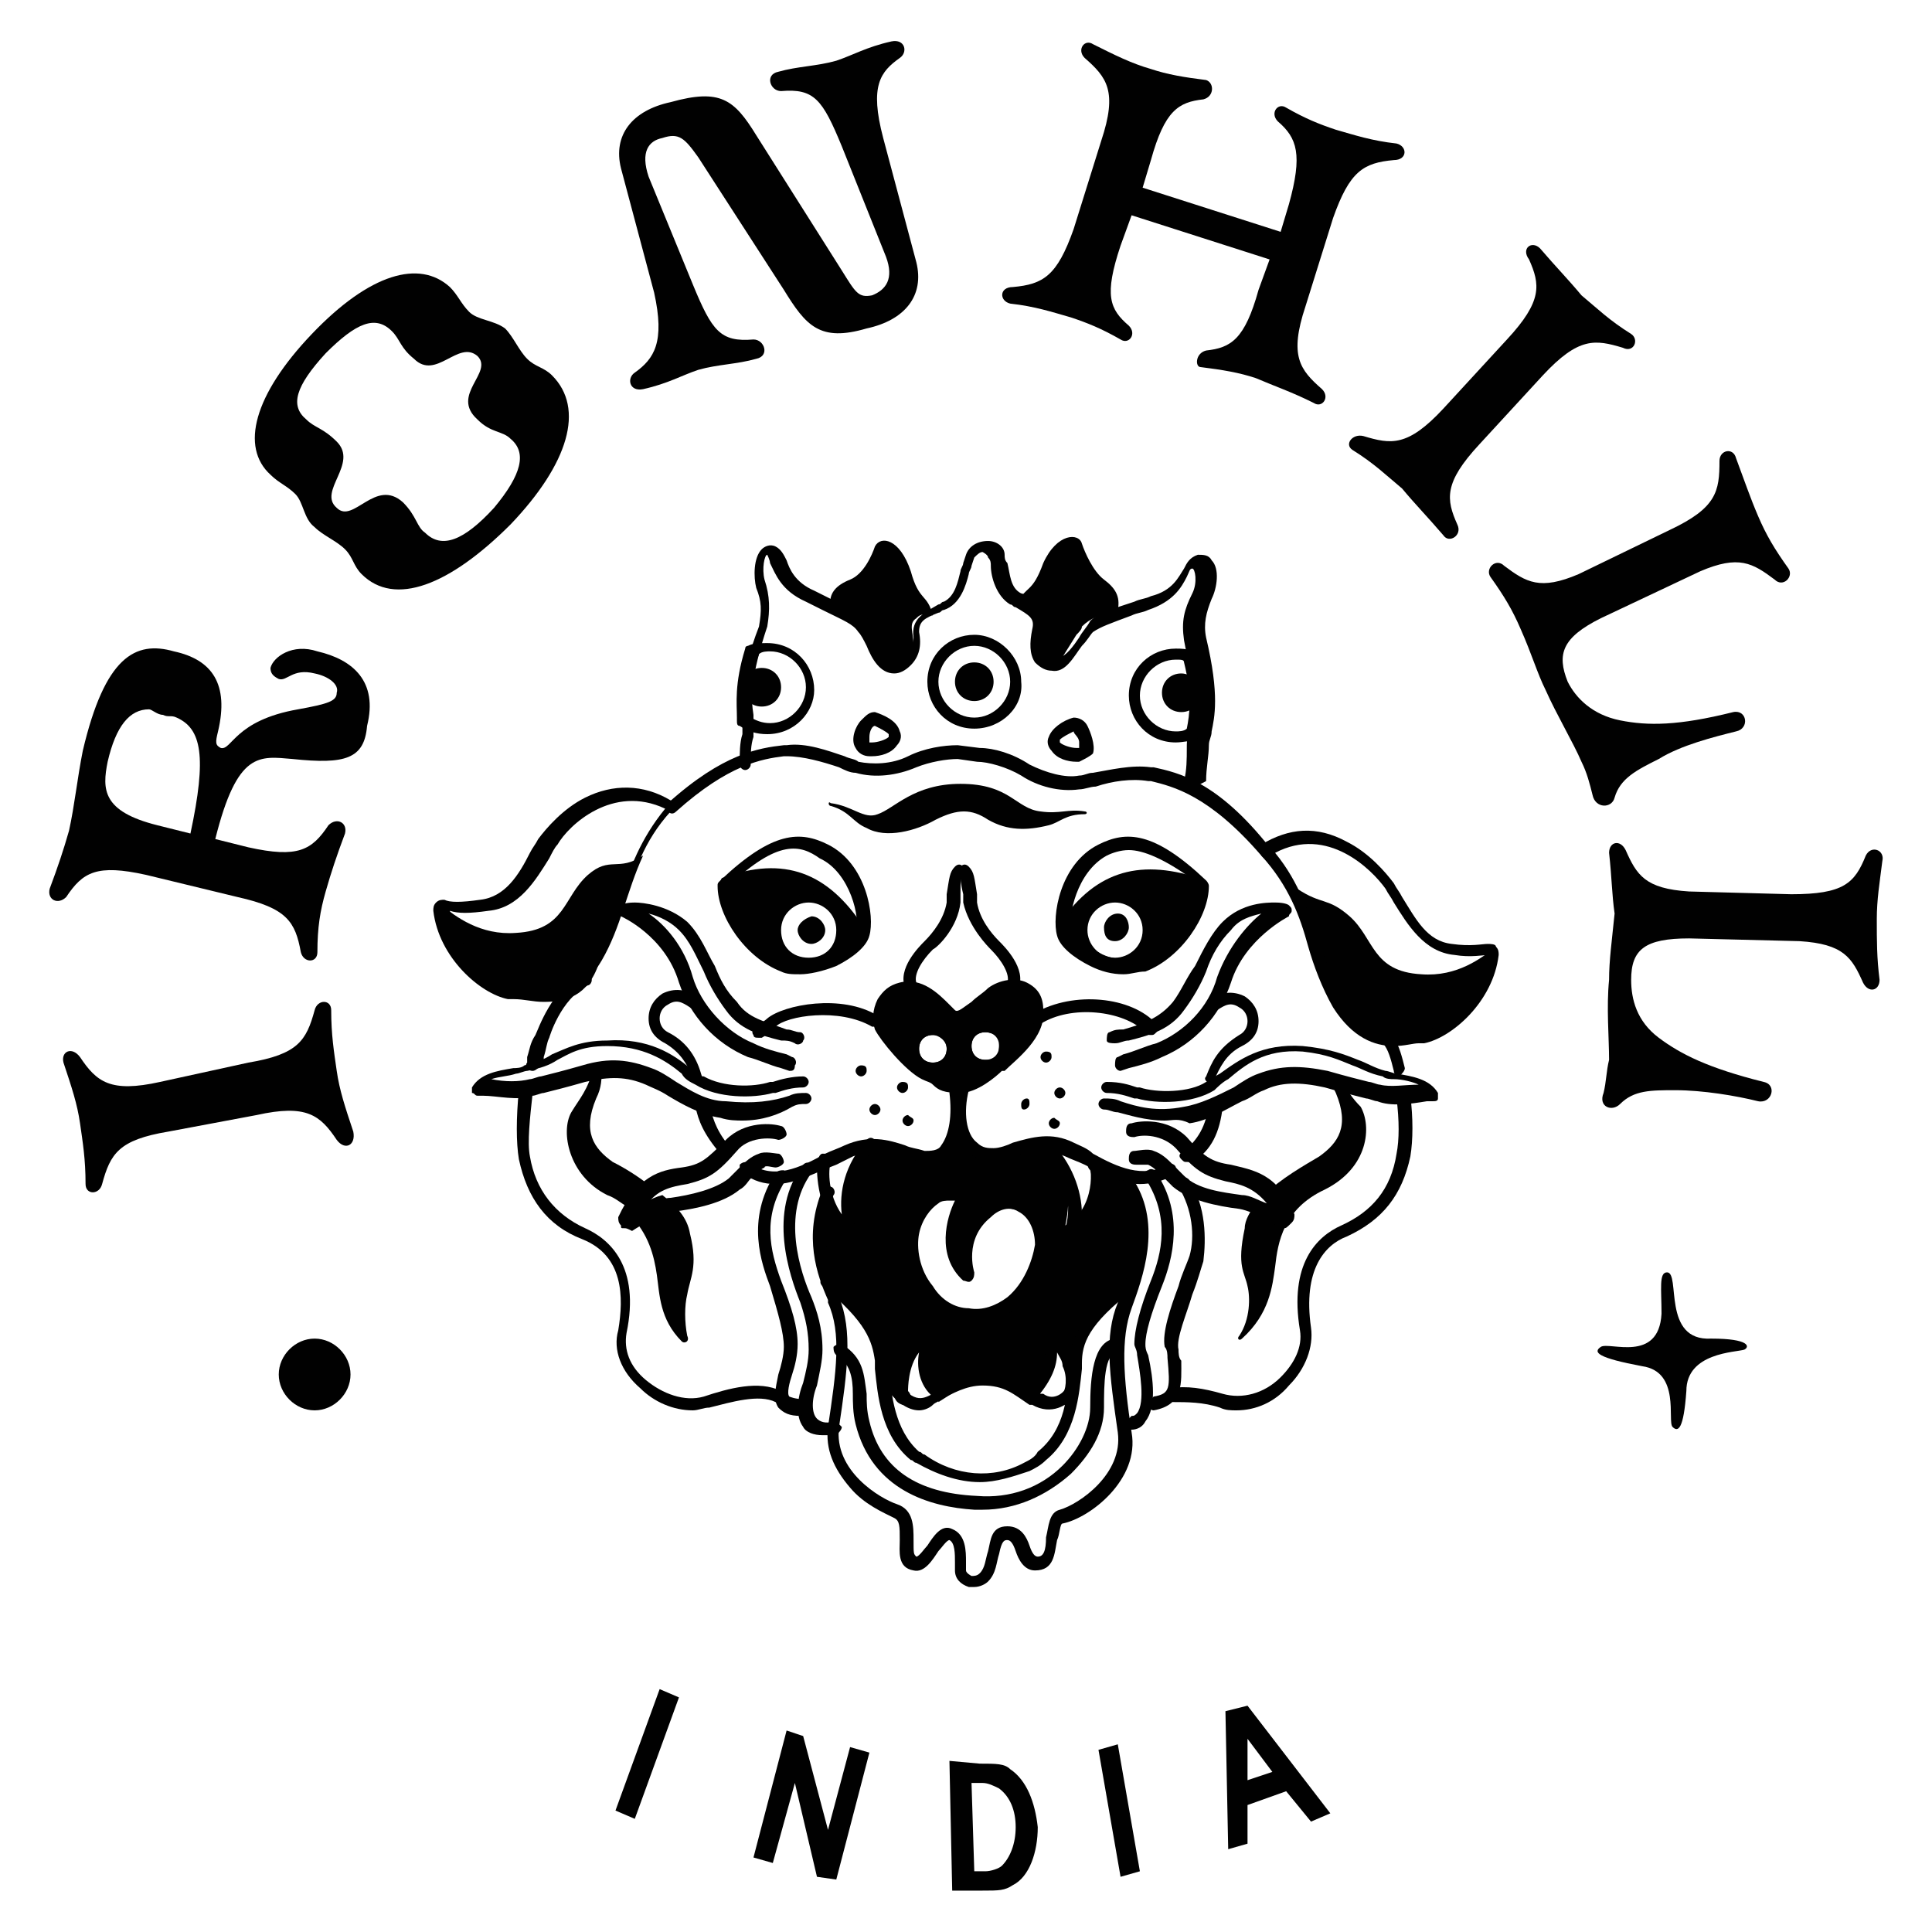 <?xml version="1.0" encoding="utf-8"?>
<!-- Generator: Adobe Illustrator 24.2.3, SVG Export Plug-In . SVG Version: 6.00 Build 0)  -->
<svg version="1.1" id="Layer_1" xmlns="http://www.w3.org/2000/svg" xmlns:xlink="http://www.w3.org/1999/xlink" x="0px" y="0px"
	 viewBox="0 0 70 70" style="enable-background:new 0 0 70 70;" xml:space="preserve">
<style type="text/css">
	.st0{fill:#010101;}
	.st1{opacity:0.3;}
	.st2{clip-path:url(#SVGID_2_);fill:#010101;}
	.st3{clip-path:url(#SVGID_4_);fill:#010101;}
	.st4{clip-path:url(#SVGID_6_);fill:#010101;}
	.st5{clip-path:url(#SVGID_8_);fill:#010101;}
	.st6{clip-path:url(#SVGID_10_);fill:#010101;}
	.st7{clip-path:url(#SVGID_12_);fill:#010101;}
	.st8{clip-path:url(#SVGID_14_);fill:#010101;}
	.st9{clip-path:url(#SVGID_16_);fill:#010101;}
</style>
<g>
	<g>
		<path class="st0" d="M12.2,41.3c-0.6-0.9-1.1-1.3-2.9-0.9L6.1,41c-1.8,0.3-2.1,0.8-2.4,1.9c-0.1,0.4-0.6,0.4-0.6,0
			c0-0.9-0.1-1.5-0.2-2.2c-0.1-0.7-0.3-1.3-0.6-2.2c-0.1-0.4,0.3-0.6,0.6-0.2c0.6,0.9,1.1,1.3,2.9,0.9L9,38.5
			c1.8-0.3,2.1-0.8,2.4-1.9c0.1-0.4,0.6-0.4,0.6,0c0,0.9,0.1,1.5,0.2,2.2c0.1,0.7,0.3,1.3,0.6,2.2C12.9,41.5,12.5,41.7,12.2,41.3z"
			/>
	</g>
	<g>
		<path class="st0" d="M10.6,27.5c-1.2-0.1-2-0.3-2.8,2.9L9,30.7c1.8,0.4,2.3,0.1,2.9-0.8c0.3-0.3,0.7-0.1,0.6,0.3
			c-0.3,0.8-0.5,1.4-0.7,2.1c-0.2,0.7-0.3,1.3-0.3,2.2c0,0.4-0.5,0.4-0.6,0c-0.2-1.1-0.5-1.6-2.3-2l-3.3-0.8
			c-1.8-0.4-2.3-0.1-2.9,0.8c-0.3,0.3-0.7,0.1-0.6-0.3c0.3-0.8,0.5-1.4,0.7-2.1c0.2-0.9,0.3-1.9,0.5-2.9c0.8-3.4,1.9-4,3.3-3.6
			c1.4,0.3,2,1.2,1.6,2.9c-0.1,0.4-0.1,0.5,0.1,0.6c0.4,0.1,0.5-1,2.8-1.4c1.1-0.2,1.4-0.3,1.4-0.6c0.1-0.3-0.3-0.6-0.8-0.7
			c-0.8-0.2-1,0.3-1.3,0.2c-0.2-0.1-0.3-0.2-0.3-0.4c0.1-0.4,0.8-0.9,1.7-0.6c1.3,0.3,2.2,1.1,1.8,2.7
			C13.2,27.5,12.5,27.7,10.6,27.5z M6.9,30.2c0.6-2.8,0.4-3.8-0.5-4.2c-0.2-0.1-0.3,0-0.5-0.1c-0.2,0-0.4-0.2-0.5-0.2
			c-0.7,0-1.2,0.6-1.5,1.9c-0.2,1-0.2,1.8,1.8,2.3L6.9,30.2z"/>
	</g>
	<g>
		<path class="st0" d="M13.1,20.8c-0.3-0.3-0.3-0.6-0.6-0.9c-0.3-0.3-0.8-0.5-1.1-0.8c-0.4-0.3-0.4-0.9-0.7-1.2
			c-0.3-0.3-0.6-0.4-0.9-0.7c-1.1-1-0.6-2.9,1.5-5.1c2.1-2.2,3.9-2.7,5-1.7c0.3,0.3,0.4,0.6,0.7,0.9c0.3,0.3,0.9,0.3,1.3,0.6
			c0.3,0.3,0.5,0.8,0.8,1.1c0.3,0.3,0.6,0.3,0.9,0.6c1.2,1.2,0.6,3.2-1.5,5.4C16.3,21.2,14.3,22,13.1,20.8z M18.5,15.9
			c-0.3-0.3-0.7-0.2-1.2-0.7c-1-0.9,0.6-1.7,0-2.3c-0.7-0.6-1.5,0.9-2.3,0.1c-0.5-0.4-0.5-0.7-0.8-1c-0.6-0.6-1.3-0.3-2.4,0.8
			c-1.1,1.2-1.3,1.9-0.7,2.4c0.3,0.3,0.6,0.3,1.1,0.8c0.8,0.8-0.7,1.8,0,2.4c0.6,0.6,1.4-1.1,2.4-0.2c0.5,0.5,0.5,0.9,0.8,1.1
			c0.6,0.6,1.4,0.3,2.5-0.9C18.9,17.2,19.1,16.4,18.5,15.9z"/>
	</g>
	<g>
		<path class="st0" d="M32.1,9.3l-1.6-4c-0.7-1.7-1-2.1-2.2-2c-0.4,0-0.6-0.6-0.1-0.7c0.7-0.2,1.4-0.2,2.1-0.4
			c0.6-0.2,1.1-0.5,2-0.7c0.5-0.1,0.6,0.4,0.3,0.6C31.9,2.6,31.5,3.1,32,5l1.2,4.5c0.3,1.2-0.4,2.1-1.8,2.4c-1.7,0.5-2.2-0.1-3-1.4
			l-3.1-4.8C24.8,5,24.6,4.8,24,5c-0.5,0.1-0.8,0.5-0.5,1.4l1.6,3.9c0.7,1.7,1,2.1,2.2,2c0.4,0,0.6,0.6,0.1,0.7
			c-0.7,0.2-1.4,0.2-2.1,0.4c-0.6,0.2-1.1,0.5-2,0.7c-0.5,0.1-0.6-0.4-0.3-0.6c0.7-0.5,1.1-1.1,0.7-2.9l-1.2-4.5
			c-0.3-1.2,0.4-2.1,1.8-2.4c1.8-0.5,2.3-0.1,3.1,1.2l3.1,4.9c0.5,0.8,0.6,1,1.1,0.9C32.1,10.5,32.4,10.1,32.1,9.3z"/>
	</g>
	<g>
		<path class="st0" d="M43.7,12.7c0.9-0.1,1.4-0.4,1.9-2.2L46,9.4l-5-1.6l-0.4,1.1c-0.6,1.8-0.4,2.3,0.3,2.9c0.3,0.3,0,0.7-0.3,0.5
			c-0.7-0.4-1.2-0.6-1.8-0.8c-0.7-0.2-1.3-0.4-2.2-0.5c-0.4-0.1-0.4-0.6,0.1-0.6c1.1-0.1,1.6-0.4,2.2-2.1l1-3.2
			c0.6-1.8,0.2-2.3-0.6-3c-0.3-0.3,0-0.7,0.3-0.5C40.4,2,41,2.3,41.7,2.5c0.6,0.2,1.2,0.3,2,0.4C44,3,44,3.5,43.6,3.6
			c-0.9,0.1-1.4,0.4-1.9,2.2l-0.3,1l5,1.6l0.3-1C47.2,5.6,47,5,46.3,4.4c-0.3-0.3,0-0.7,0.3-0.5c0.7,0.4,1.2,0.6,1.8,0.8
			c0.7,0.2,1.3,0.4,2.2,0.5c0.4,0.1,0.4,0.6-0.1,0.6c-1.1,0.1-1.6,0.4-2.2,2.1l-1,3.2c-0.6,1.8-0.2,2.3,0.6,3c0.3,0.3,0,0.7-0.3,0.5
			c-0.8-0.4-1.4-0.6-2.1-0.9c-0.6-0.2-1.2-0.3-2-0.4C43.3,13.3,43.3,12.8,43.7,12.7z"/>
	</g>
	<g>
		<path class="st0" d="M49.4,15.8c1,0.3,1.6,0.4,2.9-1l2.3-2.5c1.3-1.4,1.2-2,0.8-2.9C55.1,9,55.5,8.7,55.8,9c0.6,0.7,1,1.1,1.5,1.7
			c0.6,0.5,1,0.9,1.8,1.4c0.3,0.2,0.1,0.7-0.3,0.5c-1-0.3-1.6-0.4-2.9,1l-2.3,2.5c-1.3,1.4-1.2,2-0.8,2.9c0.2,0.4-0.3,0.7-0.5,0.4
			c-0.6-0.7-1-1.1-1.5-1.7c-0.6-0.5-1-0.9-1.8-1.4C48.7,16.1,49,15.7,49.4,15.8z"/>
	</g>
	<g>
		<path class="st0" d="M54,20.9c-0.2-0.3,0.2-0.7,0.5-0.4c0.8,0.6,1.3,0.9,2.7,0.3l3.3-1.6c1.7-0.8,1.8-1.4,1.8-2.5
			c0-0.4,0.5-0.5,0.6-0.1c0.3,0.8,0.5,1.4,0.8,2.1c0.3,0.7,0.6,1.2,1.1,1.9c0.2,0.3-0.2,0.7-0.5,0.4c-0.8-0.6-1.3-0.9-2.7-0.3
			l-3.6,1.7c-1.4,0.7-1.6,1.3-1.2,2.3c0.3,0.6,0.9,1.2,1.9,1.4c1,0.2,2.1,0.2,4.1-0.3c0.5-0.1,0.6,0.6,0.1,0.7c-0.8,0.2-2,0.5-2.8,1
			c-0.8,0.4-1.4,0.7-1.6,1.4c-0.1,0.4-0.7,0.4-0.8-0.1c-0.1-0.4-0.2-0.8-0.4-1.2c-0.3-0.7-0.9-1.7-1.3-2.6c-0.3-0.6-0.5-1.3-0.9-2.2
			l0,0C54.8,22.1,54.5,21.6,54,20.9z"/>
	</g>
	<g>
		<path class="st0" d="M58.3,30.9c0-0.4,0.4-0.5,0.6-0.1c0.4,0.9,0.7,1.4,2.3,1.5l3.7,0.1c1.9,0,2.3-0.4,2.7-1.4
			c0.2-0.4,0.7-0.2,0.6,0.2C68.1,32,68,32.6,68,33.3c0,0.8,0,1.4,0.1,2.2c0,0.4-0.4,0.5-0.6,0.1c-0.4-0.9-0.7-1.4-2.3-1.5l-4-0.1
			c-1.6,0-2.1,0.4-2.1,1.5c0,0.7,0.2,1.5,1,2.1c0.8,0.6,1.8,1.1,3.8,1.6c0.5,0.1,0.3,0.8-0.2,0.7c-0.8-0.2-2-0.4-3-0.4
			c-0.9,0-1.5,0-2,0.5c-0.3,0.3-0.8,0.1-0.6-0.4c0.1-0.4,0.1-0.8,0.2-1.2c0-0.8-0.1-1.9,0-2.9c0-0.7,0.1-1.4,0.2-2.4l0,0
			C58.4,32.4,58.4,31.8,58.3,30.9z"/>
	</g>
	<g>
		<path class="st0" d="M24.6,61.5l-1.6,4.4l-0.7-0.3l1.6-4.4L24.6,61.5z"/>
	</g>
	<g>
		<path class="st0" d="M30.3,68.1L29.6,68l-0.8-3.4L28,67.5l-0.7-0.2l1.2-4.6l0.6,0.2l0.9,3.4l0.8-3l0.7,0.2L30.3,68.1z"/>
	</g>
	<g>
		<path class="st0" d="M35.5,63.9c0.6,0,0.9,0,1.1,0.2c0.6,0.4,0.9,1.2,1,2.1c0,0.9-0.3,1.8-0.9,2.1c-0.3,0.2-0.5,0.2-1.1,0.2
			l-1.1,0l-0.1-4.7L35.5,63.9z M35.7,67.8c0.2,0,0.5-0.1,0.6-0.2c0.3-0.3,0.5-0.8,0.5-1.4c0-0.6-0.2-1.1-0.6-1.4
			c-0.2-0.1-0.4-0.2-0.6-0.2l-0.4,0l0.1,3.2L35.7,67.8z"/>
	</g>
	<g>
		<path class="st0" d="M40.5,63.2l0.8,4.6L40.6,68l-0.8-4.6L40.5,63.2z"/>
	</g>
	<g>
		<path class="st0" d="M45.2,61.8l3,3.9l-0.7,0.3l-0.9-1.1l-1.4,0.5l0,1.4L44.5,67l-0.1-5L45.2,61.8z M46.1,64.2L45.2,63l0,1.5
			L46.1,64.2z"/>
	</g>
	<path class="st0" d="M37.7,36.5c-0.1-1-1.1-1.2-1.8-0.7c-0.7,0.5-1.1,1.1-1.4,0.8c-0.3-0.2-0.9-1.2-1.9-0.9
		c-0.9,0.2-0.9,1.2-0.8,1.5c0.2,0.4,1,1.4,1.6,1.7c0.5,0.2,0.5,0.5,1.3,0.5c0.5,0,1.1-0.5,1.4-0.8c-0.1,0.1-0.4,0-0.5,0
		c-0.4,0-0.7-0.3-0.7-0.7s0.3-0.7,0.7-0.7s0.7,0.3,0.7,0.7c0,0.1-0.1,0.6-0.2,0.7C36.6,38.3,37.7,37.5,37.7,36.5 M33.8,38.7
		c-0.4,0-0.7-0.3-0.7-0.7s0.3-0.7,0.7-0.7s0.7,0.3,0.7,0.7S34.2,38.7,33.8,38.7"/>
	<path class="st0" d="M34.8,39.6c-0.6,0-0.8-0.1-1-0.3c-0.1-0.1-0.2-0.1-0.4-0.2c-0.6-0.3-1.5-1.4-1.7-1.8c-0.1-0.3-0.1-0.7,0.1-1.1
		c0.2-0.3,0.4-0.5,0.8-0.6c0.8-0.2,1.4,0.4,1.8,0.8c0.1,0.1,0.2,0.2,0.2,0.2c0.1,0.1,0.3-0.1,0.6-0.3c0.2-0.2,0.4-0.3,0.6-0.5
		c0.4-0.3,1-0.4,1.4-0.2c0.4,0.2,0.6,0.5,0.6,1l0,0c0.1,1-1,1.8-1.4,2.2l-0.1,0C36.1,39,35.4,39.6,34.8,39.6z M33.7,38.8
		c0.1,0.1,0.2,0.1,0.3,0.2c0.2,0.1,0.3,0.2,0.8,0.2c0.3,0,0.7-0.2,1-0.5c0,0,0,0,0,0c-0.1,0-0.1,0-0.1,0c-0.5,0-0.8-0.4-0.8-0.8
		c0-0.5,0.4-0.8,0.8-0.8c0.5,0,0.8,0.4,0.8,0.8c0,0.1,0,0.2,0,0.3c0.4-0.4,1-1,1-1.7l0,0c0-0.3-0.2-0.6-0.4-0.7
		c-0.3-0.2-0.7-0.1-1.1,0.1c-0.2,0.2-0.4,0.3-0.6,0.5c-0.4,0.3-0.7,0.6-1,0.4c-0.1-0.1-0.2-0.1-0.2-0.2c-0.3-0.3-0.8-0.8-1.5-0.7
		c-0.3,0.1-0.5,0.2-0.6,0.5c-0.2,0.3-0.1,0.7,0,0.9c0.1,0.3,0.6,0.9,1,1.2c-0.1-0.1-0.1-0.3-0.1-0.5c0-0.5,0.4-0.8,0.8-0.8
		s0.8,0.4,0.8,0.8s-0.4,0.8-0.8,0.8C33.7,38.8,33.7,38.8,33.7,38.8z M33.8,37.5c-0.3,0-0.5,0.2-0.5,0.5s0.2,0.5,0.5,0.5
		s0.5-0.2,0.5-0.5S34.1,37.5,33.8,37.5z M35.7,37.4c-0.3,0-0.5,0.2-0.5,0.5c0,0.3,0.2,0.5,0.5,0.5c0,0,0.1,0,0.2,0
		c0.1,0,0.2,0,0.2,0c0.1-0.1,0.1-0.5,0.1-0.6C36.3,37.6,36,37.4,35.7,37.4z"/>
	<path class="st0" d="M43.3,32c-2.4-0.9-3.9,0.3-4.8,1.7c0,0,0,0.1,0,0.1c0.1,0.3,0.6,0.8,1.2,1c-0.3-0.2-0.5-0.6-0.5-1
		c0-0.7,0.5-1.2,1.2-1.2c0.7,0,1.2,0.5,1.2,1.2c0,0.7-0.5,1.2-1.2,1.2c0.3,0,0.6,0,1-0.1c1.2-0.5,2.2-1.9,2.2-2.9L43.3,32z"/>
	<path class="st0" d="M26.3,32L26.1,32c0,1,0.9,2.4,2.2,2.9c0.3,0.1,0.6,0.1,1,0.1c-0.7,0-1.2-0.6-1.2-1.2c0-0.7,0.5-1.2,1.2-1.2
		c0.7,0,1.2,0.5,1.2,1.2c0,0.4-0.2,0.8-0.5,1c0.6-0.3,1.1-0.7,1.2-1c0,0,0-0.1,0-0.1C30.2,32.2,28.8,31.1,26.3,32"/>
	<path class="st0" d="M37.4,22.3C37.4,22.3,37.4,22.3,37.4,22.3c0.2,0.2,0.1,0.5,0,1c0,0.2,0.1,0.4,0.2,0.6c0.1,0.1,0.2,0.2,0.4,0.2
		c0.2,0,0.4-0.1,0.5-0.3l0.5-0.8c0.1-0.1,0.2-0.2,0.2-0.3c0.3-0.3,0.6-0.4,1.3-0.6l0,0c0.1-0.5-0.1-0.8-0.5-1.1
		c-0.4-0.3-0.7-1-0.8-1.3c-0.1-0.4-0.9-0.4-1.4,0.7c-0.4,1.1-0.6,0.8-1,1.5c0,0,0,0,0,0C37.2,22.1,37.4,22.2,37.4,22.3"/>
	<g class="st1">
		<g>
			<defs>
				<rect id="SVGID_1_" x="37" y="21.9" width="0.4" height="0.4"/>
			</defs>
			<clipPath id="SVGID_2_">
				<use xlink:href="#SVGID_1_"  style="overflow:visible;"/>
			</clipPath>
			<path class="st2" d="M37,21.9c0,0,0.2,0.1,0.4,0.4C37.4,22.2,37.2,22.1,37,21.9"/>
		</g>
	</g>
	<g class="st1">
		<g>
			<defs>
				<rect id="SVGID_3_" x="37.4" y="23.3" width="0.2" height="0.6"/>
			</defs>
			<clipPath id="SVGID_4_">
				<use xlink:href="#SVGID_3_"  style="overflow:visible;"/>
			</clipPath>
			<path class="st3" d="M37.4,23.3c0,0.3,0,0.4,0.2,0.6C37.5,23.7,37.4,23.5,37.4,23.3C37.4,23.3,37.4,23.3,37.4,23.3"/>
		</g>
	</g>
	<g class="st1">
		<g>
			<defs>
				<rect id="SVGID_5_" x="39.1" y="22.2" width="1.6" height="0.9"/>
			</defs>
			<clipPath id="SVGID_6_">
				<use xlink:href="#SVGID_5_"  style="overflow:visible;"/>
			</clipPath>
			<path class="st4" d="M39.1,23.1L39.1,23.1l0.6-0.5c0,0,1-0.4,1-0.4c-0.7,0.2-1,0.3-1.3,0.6C39.2,22.9,39.2,23,39.1,23.1"/>
		</g>
	</g>
	<g class="st1">
		<g>
			<defs>
				<rect id="SVGID_7_" x="38" y="23.8" width="0.5" height="0.3"/>
			</defs>
			<clipPath id="SVGID_8_">
				<use xlink:href="#SVGID_7_"  style="overflow:visible;"/>
			</clipPath>
			<path class="st5" d="M38,24.1c0.3,0.1,0.5-0.3,0.5-0.3l0,0C38.4,24,38.2,24.1,38,24.1"/>
		</g>
	</g>
	<path class="st0" d="M33.2,22.4C33.2,22.4,33.2,22.4,33.2,22.4c-0.3,0.2-0.1,0.5-0.1,1c0,0.2-0.1,0.4-0.2,0.6
		c-0.1,0.1-0.3,0.1-0.4,0.2c-0.2,0-0.4-0.1-0.5-0.3l-0.4-0.8c-0.1-0.1-0.1-0.2-0.2-0.3c-0.3-0.3-0.6-0.4-1.3-0.8l0,0
		c-0.1-0.5,0.2-0.8,0.7-1c0.5-0.2,0.8-0.9,0.9-1.2c0.2-0.4,0.9-0.3,1.3,0.9c0.3,1.1,0.6,0.8,0.8,1.6l0,0
		C33.4,22.2,33.3,22.3,33.2,22.4"/>
	<g class="st1">
		<g>
			<defs>
				<rect id="SVGID_9_" x="33.2" y="22.1" width="0.5" height="0.3"/>
			</defs>
			<clipPath id="SVGID_10_">
				<use xlink:href="#SVGID_9_"  style="overflow:visible;"/>
			</clipPath>
			<path class="st6" d="M33.6,22.1c0,0-0.2,0.1-0.5,0.3C33.3,22.3,33.4,22.2,33.6,22.1"/>
		</g>
	</g>
	<g class="st1">
		<g>
			<defs>
				<rect id="SVGID_11_" x="32.8" y="23.4" width="0.2" height="0.6"/>
			</defs>
			<clipPath id="SVGID_12_">
				<use xlink:href="#SVGID_11_"  style="overflow:visible;"/>
			</clipPath>
			<path class="st7" d="M33.1,23.4c0,0.3-0.1,0.4-0.2,0.6C32.9,23.8,33,23.6,33.1,23.4L33.1,23.4z"/>
		</g>
	</g>
	<g class="st1">
		<g>
			<defs>
				<rect id="SVGID_13_" x="30" y="21.9" width="1.4" height="1.1"/>
			</defs>
			<clipPath id="SVGID_14_">
				<use xlink:href="#SVGID_13_"  style="overflow:visible;"/>
			</clipPath>
			<path class="st8" d="M31.5,22.9L31.5,22.9l-0.5-0.6c0,0-0.9-0.5-0.9-0.5c0.7,0.3,1,0.5,1.3,0.8C31.3,22.7,31.4,22.8,31.5,22.9"/>
		</g>
	</g>
	<g class="st1">
		<g>
			<defs>
				<rect id="SVGID_15_" x="31.9" y="23.8" width="0.5" height="0.3"/>
			</defs>
			<clipPath id="SVGID_16_">
				<use xlink:href="#SVGID_15_"  style="overflow:visible;"/>
			</clipPath>
			<path class="st9" d="M32.4,24.1c-0.3,0-0.5-0.3-0.5-0.3l0,0C32,24,32.2,24.1,32.4,24.1"/>
		</g>
	</g>
	<path class="st0" d="M54.2,34.3c-0.5,0.4-1.4,1.1-2.7,1c-1.8-0.1-1.7-1.3-2.6-2.1c-0.8-0.7-1-0.4-1.9-1c0.6,1.3,0.7,2.9,1.4,4.1
		c1,1.7,2.2,1.4,3.2,1.2C52.6,37.3,54.1,35.9,54.2,34.3"/>
	<path class="st0" d="M16,32.8c0.5,0.4,1.4,1.1,2.7,1c1.8-0.1,1.7-1.3,2.6-2.1c0.8-0.7,1.1-0.1,2-0.7c-0.6,1.3-0.8,2.6-1.5,3.8
		c-1,1.7-2.2,1.4-3.2,1.2C17.6,35.7,16.1,34.4,16,32.8"/>
	<path class="st0" d="M36,24.7c0,0.4-0.3,0.7-0.7,0.7c-0.4,0-0.7-0.3-0.7-0.7c0-0.4,0.3-0.7,0.7-0.7C35.7,24,36,24.3,36,24.7"/>
	<path class="st0" d="M43.5,25.1c0,0.4-0.3,0.7-0.7,0.7s-0.7-0.3-0.7-0.7c0-0.4,0.3-0.7,0.7-0.7S43.5,24.8,43.5,25.1"/>
	<path class="st0" d="M28.3,24.9c0,0.4-0.3,0.7-0.7,0.7c-0.4,0-0.7-0.3-0.7-0.7c0-0.4,0.3-0.7,0.7-0.7C28,24.2,28.3,24.5,28.3,24.9"
		/>
	<path class="st0" d="M30.1,29.2c-0.1,0-0.1-0.2,0-0.1c0.8,0.1,1.2,0.6,1.7,0.4c0.6-0.2,1.3-1.1,3-1.1c1.8,0,2,0.9,2.9,1
		c0.7,0.1,1-0.1,1.6,0c0.1,0,0.1,0.1,0,0.1c-0.7,0-0.9,0.3-1.3,0.4c-0.8,0.2-1.5,0.2-2.2-0.2c-0.6-0.4-1.1-0.4-1.9,0
		c-0.7,0.4-1.8,0.7-2.5,0.3C30.9,29.8,30.8,29.4,30.1,29.2"/>
	<path class="st0" d="M48.6,39.1c-0.1,0-0.3-0.1-0.4-0.1c0,0.2,0.1,0.4,0.2,0.6c0.5,1.2,0.1,1.8-0.6,2.3c-0.5,0.3-1.4,0.8-2,1.4
		c0.2,0.2,0.4,0.5,0.6,0.9c0,0-0.4-0.4-0.9-0.6c-0.2,0.3-0.4,0.6-0.4,0.9c-0.3,1.4,0,1.6,0.1,2.1c0.1,0.4,0.1,1.2-0.3,1.8
		c-0.1,0.1,0,0.2,0.1,0.1c1-0.9,1.1-1.9,1.2-2.6c0.1-0.9,0.3-2.1,1.8-2.8c1.6-0.8,1.7-2.3,1.3-3C49,39.8,48.8,39.5,48.6,39.1"/>
	<path class="st0" d="M24.9,46.9c0.1-0.6,0.4-1,0.1-2.2c-0.1-0.6-0.5-1-1-1.4c-0.4,0.1-0.9,0.4-1.2,0.7c0.7,0.7,0.9,1.5,1,2.2
		c0.1,0.7,0.1,1.6,0.9,2.4c0.1,0.1,0.3,0,0.2-0.2C24.8,47.9,24.8,47.3,24.9,46.9"/>
	<path class="st0" d="M23.6,43c-0.5-0.4-1-0.7-1.4-0.9c-0.7-0.5-1.1-1.1-0.6-2.3c0.2-0.4,0.2-0.7,0.2-1.1c-0.1,0-0.2,0-0.3,0
		c-0.2,0.8-0.5,1.1-0.8,1.6c-0.4,0.7-0.1,2.3,1.3,3c0.3,0.1,0.5,0.3,0.7,0.4C23.1,43.5,23.3,43.2,23.6,43"/>
	<path class="st0" d="M34.9,43.4c-0.9-0.4-1.6,0.3-1.8,1.3c-0.2,1,0.3,2.8,2,3.1c1.7,0.2,2.5-1.5,2.6-2.5c0.1-0.9-0.9-2.1-2-1.2
		c-1.1,0.9-0.6,2.2-0.6,2.3C34,45.3,34.9,43.4,34.9,43.4 M31.6,41.5c0.6,0,1.2,0.2,1.8,0.4c0.7,0.1,1.2-0.6,1.2-1.6h0.1
		c0,1,0.5,1.7,1.2,1.6c0.7-0.1,1.3-0.4,1.9-0.4c1,1,1,1.9,0.8,2.9c1.1-0.6,1-2.2,0.8-2.3c0.4,0.2,0.8,0.4,1.2,0.4
		c0.9,1.2,0.7,2.7,0.3,3.9l0,0c-1.6,1.2-1.9,2-2,2.9c0,0.3,0,0.8-0.1,1.2l0,0c0,0-0.1,0.1-0.2,0.2l0,0c0.2-0.1,0.5-1.7-0.6-2.3
		c0.2,0.7,0,1.3-0.6,2l0,0.1C37,50.2,36.6,50,35.9,50c-0.8,0-1.4,0.5-1.9,0.8l0-0.2c-0.6-0.5-0.5-1.4-0.3-2.1c-1,0.6-1.1,2-0.9,2.2
		c-0.2-0.2-0.4-0.4-0.6-0.7L32,50c0-0.3,0-0.5-0.1-0.7c-0.1-0.8-0.4-1.6-2-2.9l0,0c-0.3-0.9-0.5-2-0.2-3l0.1,0
		c0.1,0.3,0.7,1,1.1,1.2C30.7,43.7,30.6,42.5,31.6,41.5L31.6,41.5z"/>
	<path class="st0" d="M33.8,38.9c-0.5,0-0.9-0.4-0.9-0.9s0.4-0.9,0.9-0.9s0.9,0.4,0.9,0.9S34.3,38.9,33.8,38.9z M33.8,37.5
		c-0.3,0-0.5,0.2-0.5,0.5s0.2,0.5,0.5,0.5s0.5-0.2,0.5-0.5S34,37.5,33.8,37.5z M35.7,38.8c-0.5,0-0.9-0.4-0.9-0.9
		c0-0.5,0.4-0.9,0.9-0.9s0.9,0.4,0.9,0.9C36.7,38.4,36.2,38.8,35.7,38.8z M35.7,37.4c-0.3,0-0.5,0.2-0.5,0.5c0,0.3,0.2,0.5,0.5,0.5
		s0.5-0.2,0.5-0.5C36.2,37.6,36,37.4,35.7,37.4z"/>
	<path class="st0" d="M33,35.9c-0.1,0-0.2-0.1-0.2-0.1c-0.3-0.7,0.5-1.5,0.7-1.7c0.3-0.3,0.7-0.8,0.8-1.4c0-0.1,0-0.2,0-0.3
		c0.1-0.6,0.1-0.8,0.3-1c0.1-0.1,0.2-0.1,0.3,0c0.1,0.1,0.1,0.2,0,0.3c-0.1,0.1-0.1,0.3-0.1,0.7c0,0.1,0,0.2,0,0.3
		c-0.1,0.9-0.8,1.6-1,1.7c-0.4,0.4-0.7,0.9-0.6,1.2C33.3,35.7,33.2,35.9,33,35.9C33.1,35.9,33.1,35.9,33,35.9z"/>
	<path class="st0" d="M36.7,35.9C36.6,35.9,36.6,35.9,36.7,35.9c-0.2-0.1-0.3-0.2-0.2-0.3c0.1-0.3-0.2-0.8-0.6-1.2
		c-0.1-0.1-0.8-0.8-1-1.7c0-0.1,0-0.2,0-0.3c-0.1-0.4-0.1-0.6-0.1-0.7c-0.1-0.1-0.1-0.2,0-0.3c0.1-0.1,0.2-0.1,0.3,0
		c0.2,0.2,0.2,0.4,0.3,1c0,0.1,0,0.2,0,0.3c0.1,0.6,0.5,1.1,0.8,1.4c0.2,0.2,1,1,0.7,1.7C36.8,35.9,36.8,35.9,36.7,35.9z"/>
	<path class="st0" d="M41.7,37.5c-0.1,0-0.1,0-0.2-0.1c-0.8-0.8-2.7-1-3.8-0.3c-0.1,0.1-0.3,0-0.3-0.1c-0.1-0.1,0-0.3,0.1-0.3
		c1.4-0.8,3.5-0.6,4.4,0.4c0.1,0.1,0.1,0.2,0,0.3C41.8,37.5,41.8,37.5,41.7,37.5z"/>
	<path class="st0" d="M43,42.1c-0.1,0-0.1,0-0.2-0.1c-0.1-0.1-0.1-0.2,0.1-0.3c0.5-0.4,0.8-0.9,0.9-1.7c0-0.1,0.1-0.2,0.3-0.2
		c0.1,0,0.2,0.1,0.2,0.3c-0.1,0.9-0.4,1.6-1.1,2C43.1,42.1,43,42.1,43,42.1z"/>
	<path class="st0" d="M41.3,42.9c-0.7,0-1.4-0.4-2-0.7c-0.2-0.1-0.5-0.2-0.7-0.3c-0.7-0.3-1.3-0.2-1.9,0C36.5,41.9,36.3,42,36,42
		c-0.4,0.1-0.8-0.1-1-0.3c-0.5-0.5-0.6-1.3-0.4-2.3c0-0.1,0.1-0.2,0.3-0.2c0.1,0,0.2,0.1,0.2,0.3c-0.2,0.8-0.1,1.6,0.3,1.9
		c0.2,0.2,0.4,0.2,0.6,0.2c0.2,0,0.5-0.1,0.7-0.2c0.7-0.2,1.4-0.4,2.2,0c0.2,0.1,0.5,0.2,0.7,0.4c0.9,0.5,1.8,0.9,2.7,0.4
		c0.1-0.1,0.3,0,0.3,0.1c0.1,0.1,0,0.3-0.1,0.3C42.1,42.8,41.7,42.9,41.3,42.9z"/>
	<path class="st0" d="M27.5,37.6c-0.1,0-0.2,0-0.2-0.1c-0.1-0.1,0-0.3,0.1-0.3c0.1-0.1,0.3-0.2,0.4-0.3c0.6-0.5,2.7-0.9,4-0.1
		c0.1,0.1,0.1,0.2,0.1,0.3c-0.1,0.1-0.2,0.1-0.3,0.1c-1.2-0.7-3.1-0.4-3.5,0c-0.2,0.1-0.3,0.3-0.5,0.4
		C27.6,37.6,27.6,37.6,27.5,37.6z"/>
	<path class="st0" d="M25.3,39.3c-0.1,0-0.2-0.1-0.2-0.2c-0.2-0.6-0.5-1-1-1.3c-0.4-0.2-0.6-0.5-0.6-0.9c0-0.4,0.2-0.7,0.5-0.9
		c0.4-0.2,0.9-0.2,1.3,0.2c0.1,0.1,0.1,0.2,0,0.3c-0.1,0.1-0.2,0.1-0.3,0c-0.3-0.2-0.5-0.3-0.8-0.1c-0.2,0.1-0.3,0.3-0.3,0.5
		c0,0.2,0.1,0.4,0.3,0.5c0.6,0.3,1,0.8,1.2,1.5C25.5,39.2,25.5,39.3,25.3,39.3C25.3,39.3,25.3,39.3,25.3,39.3z"/>
	<path class="st0" d="M43.9,39.3C43.9,39.3,43.8,39.3,43.9,39.3c-0.2-0.1-0.3-0.2-0.2-0.3c0.2-0.5,0.4-1,1.2-1.5
		c0.2-0.1,0.3-0.3,0.3-0.5c0-0.2-0.1-0.4-0.3-0.5c-0.3-0.2-0.5-0.1-0.8,0.1c-0.1,0.1-0.2,0.1-0.3,0c-0.1-0.1-0.1-0.2,0-0.3
		c0.4-0.4,0.9-0.4,1.3-0.2c0.3,0.2,0.5,0.5,0.5,0.9c0,0.4-0.2,0.7-0.6,0.9c-0.6,0.3-0.8,0.8-1,1.2C44.1,39.2,44,39.3,43.9,39.3z"/>
	<path class="st0" d="M26.3,41.9c-0.1,0-0.1,0-0.2-0.1c-0.6-0.7-0.8-1.2-0.9-1.7c0-0.1,0.1-0.2,0.2-0.3c0.1,0,0.2,0.1,0.3,0.2
		c0.1,0.4,0.2,0.9,0.7,1.5c0.1,0.1,0.1,0.2,0,0.3C26.4,41.9,26.3,41.9,26.3,41.9z"/>
	<path class="st0" d="M28.1,42.9c-0.4,0-0.8-0.1-1.2-0.4c-0.1-0.1-0.1-0.2-0.1-0.3c0.1-0.1,0.2-0.1,0.3-0.1c0.9,0.7,1.9,0.2,2.8-0.3
		c0.2-0.1,0.5-0.2,0.7-0.3c0.9-0.4,1.6-0.2,2.2,0c0.2,0.1,0.4,0.1,0.7,0.2c0.2,0,0.5,0,0.6-0.2c0.3-0.4,0.4-1.1,0.3-1.9
		c0-0.1,0.1-0.2,0.2-0.3c0.1,0,0.2,0.1,0.3,0.2c0.2,1,0.1,1.9-0.4,2.3c-0.3,0.3-0.6,0.4-1,0.3c-0.2,0-0.5-0.1-0.7-0.2
		c-0.6-0.2-1.2-0.3-1.9,0c-0.2,0.1-0.4,0.2-0.6,0.3C29.5,42.5,28.8,42.9,28.1,42.9z"/>
	<path class="st0" d="M38.8,44.7c0,0-0.1,0-0.1,0c-0.1-0.1-0.1-0.2-0.1-0.2c0.3-1-0.1-2.1-0.8-2.8c-0.1-0.1-0.1-0.2,0-0.3
		c0.1-0.1,0.2-0.1,0.3,0c0.7,0.7,1.1,1.7,1.1,2.6c0.4-0.6,0.4-1.4,0.3-1.6c-0.1-0.1-0.1-0.2-0.1-0.3c0-0.1,0.2-0.2,0.3-0.1
		c0.1,0,0.2,0.1,0.3,0.6c0,0.6-0.1,1.7-1,2.2C38.9,44.7,38.9,44.7,38.8,44.7z"/>
	<path class="st0" d="M32.7,50.9C32.6,50.9,32.6,50.9,32.7,50.9c-0.3-0.1-0.3-0.3-0.3-0.5c0-0.6,0.2-1.7,1.1-2.2c0.1,0,0.2,0,0.3,0
		c0.1,0.1,0.1,0.2,0.1,0.2c-0.2,0.7-0.3,1.5,0.2,1.9c0.1,0.1,0.1,0.2,0,0.3c-0.1,0.1-0.2,0.1-0.3,0c-0.5-0.4-0.6-1.1-0.5-1.6
		c-0.4,0.5-0.4,1.3-0.4,1.4c0.1,0.1,0.1,0.2,0.1,0.3C32.9,50.8,32.8,50.9,32.7,50.9z"/>
	<path class="st0" d="M38.6,50.9c-0.1,0-0.2-0.1-0.2-0.1c0-0.1,0-0.2,0.1-0.3c0.1-0.1,0.2-0.6,0-1c0-0.2-0.1-0.3-0.2-0.5
		c0,0.5-0.2,1-0.7,1.6c-0.1,0.1-0.2,0.1-0.3,0c-0.1-0.1-0.1-0.2,0-0.3c0.5-0.7,0.7-1.2,0.5-1.8c0-0.1,0-0.2,0.1-0.2
		c0.1-0.1,0.2-0.1,0.3,0c0.6,0.3,0.9,1.1,0.9,1.9C39,50.3,38.9,50.8,38.6,50.9C38.6,50.9,38.6,50.9,38.6,50.9z M38.4,50.5L38.4,50.5
		L38.4,50.5z M38.5,50.4C38.5,50.4,38.5,50.4,38.5,50.4C38.5,50.4,38.5,50.4,38.5,50.4z"/>
	<path class="st0" d="M30.8,44.8c0,0-0.1,0-0.1,0c-0.9-0.5-1.1-1.8-1.1-2.5c0-0.3,0.1-0.5,0.2-0.5c0.1,0,0.3,0,0.3,0.1
		c0,0.1,0,0.2,0,0.2C30,42.4,30,43.3,30.5,44c-0.1-0.8,0.1-1.8,0.9-2.7c0.1-0.1,0.2-0.1,0.3,0c0.1,0.1,0.1,0.2,0,0.3
		c-1,1-0.9,2.3-0.7,2.9c0,0.1,0,0.2-0.1,0.2C30.9,44.8,30.8,44.8,30.8,44.8z"/>
	<path class="st0" d="M28.6,38.8C28.5,38.8,28.5,38.8,28.6,38.8l-0.3-0.1c-0.4-0.1-0.8-0.3-1.2-0.4c-1.2-0.5-2.1-1.5-2.5-2.7
		c-0.5-1.7-2.1-2.4-2.1-2.4c-0.1,0-0.1-0.1-0.1-0.2c0-0.1,0-0.2,0.1-0.2c0,0,0.1-0.1,0.5-0.1c0,0,0,0,0,0c0.3,0,1.2,0.1,1.9,0.7
		c0.5,0.5,0.7,1.1,1,1.6c0.2,0.5,0.4,0.9,0.8,1.3c0.4,0.6,1,0.7,1.8,1c0.2,0,0.3,0.1,0.5,0.1c0.1,0,0.2,0.2,0.1,0.3
		c0,0.1-0.2,0.2-0.3,0.1c-0.2-0.1-0.3-0.1-0.5-0.1c-0.8-0.2-1.5-0.4-2-1.1c-0.3-0.4-0.6-0.9-0.8-1.4c-0.3-0.6-0.5-1.1-0.9-1.5
		c-0.3-0.3-0.7-0.5-1.1-0.6c0.6,0.4,1.3,1.2,1.6,2.3c0.3,1,1.2,2,2.2,2.4c0.4,0.2,0.8,0.3,1.2,0.4l0.2,0.1c0.1,0,0.2,0.2,0.1,0.3
		C28.8,38.8,28.7,38.8,28.6,38.8z M22.7,33.2L22.7,33.2L22.7,33.2z"/>
	<path class="st0" d="M33.3,51.1c-0.4,0-0.9-0.3-1.4-1.1c-0.1-0.1,0-0.2,0.1-0.3c0.1-0.1,0.2,0,0.3,0.1c0.8,1.1,1.1,0.9,1.5,0.7
		c0.1-0.1,0.2-0.1,0.3-0.2c0.5-0.3,1-0.6,1.7-0.6c0.9,0,1.3,0.3,1.9,0.8l0.1,0c0.4,0.3,0.8-0.1,0.8-0.2c0.1-0.1,0.2-0.1,0.3,0
		c0.1,0.1,0.1,0.2,0,0.3c-0.2,0.3-0.8,0.7-1.5,0.3l-0.1,0c-0.6-0.4-0.9-0.7-1.7-0.7c-0.6,0-1.1,0.3-1.5,0.5
		c-0.1,0.1-0.2,0.1-0.3,0.2C33.7,51,33.5,51.1,33.3,51.1z"/>
	<path class="st0" d="M35.5,53.7c-0.8,0-1.6-0.3-2.3-0.7c-0.1,0-0.1-0.1-0.2-0.1c-1.1-0.9-1.2-2.4-1.3-3.3c0-0.1,0-0.2,0-0.3
		c-0.1-0.7-0.3-1.4-1.9-2.7c-0.1-0.1-0.1-0.2,0-0.3c0.1-0.1,0.2-0.1,0.3,0c1.6,1.2,2,2.1,2.1,3c0,0.1,0,0.2,0,0.3
		c0.1,0.9,0.2,2.2,1.1,3c0.1,0,0.1,0.1,0.2,0.1c1.1,0.8,2.5,0.9,3.6,0.3c0.2-0.1,0.4-0.2,0.5-0.4c1-0.8,1.1-2.1,1.1-3
		c0-0.1,0-0.2,0-0.2c0.1-0.9,0.5-1.8,2.1-3c0.1-0.1,0.2-0.1,0.3,0c0.1,0.1,0.1,0.2,0,0.3c-1.7,1.3-1.9,2-1.9,2.7c0,0.1,0,0.1,0,0.2
		c-0.1,0.9-0.2,2.4-1.3,3.3c-0.2,0.2-0.4,0.3-0.6,0.4C36.7,53.5,36.1,53.7,35.5,53.7z"/>
	<path class="st0" d="M35.3,57.5c-0.1,0-0.2,0-0.2,0c-0.3-0.1-0.5-0.3-0.5-0.6c0-0.1,0-0.2,0-0.3c0-0.3,0-0.7-0.2-0.8
		c-0.1,0-0.3,0.3-0.4,0.4c-0.2,0.3-0.5,0.8-0.9,0.7c-0.6-0.1-0.5-0.7-0.5-1.1c0-0.5,0-0.7-0.2-0.8c-0.4-0.2-1.1-0.5-1.6-1.1
		c-0.6-0.7-0.9-1.4-0.8-2.2c0.3-2,0.5-3.4,0-4.5l0-0.1c-0.4-0.9-0.9-2.3-0.2-4c0-0.1,0.2-0.2,0.3-0.1c0.1,0,0.2,0.2,0.1,0.3
		c-0.6,1.4-0.1,2.7,0.2,3.6l0,0.1c0.5,1.2,0.3,2.7,0,4.7c-0.2,1.6,1.5,2.6,2.1,2.8c0.6,0.2,0.6,0.8,0.6,1.3c0,0.5,0,0.5,0.1,0.6
		c0.1,0,0.3-0.3,0.4-0.4c0.2-0.3,0.5-0.8,0.9-0.6c0.5,0.2,0.5,0.8,0.5,1.2c0,0.1,0,0.2,0,0.3c0,0.1,0.2,0.2,0.2,0.2
		c0.1,0,0.2,0,0.3-0.1c0.2-0.2,0.2-0.5,0.3-0.8c0.1-0.4,0.1-0.9,0.7-0.9c0,0,0,0,0,0c0.5,0,0.7,0.4,0.8,0.7c0.1,0.3,0.2,0.4,0.3,0.4
		c0,0,0,0,0,0c0.2,0,0.3-0.2,0.3-0.7c0.1-0.4,0.1-0.9,0.5-1c0.7-0.2,2.3-1.3,2.1-2.8c-0.3-2.1-0.5-3.5,0-4.7l0,0
		c0.4-1,1-2.8,0.2-4.2c-0.1-0.1,0-0.3,0.1-0.3c0.1-0.1,0.3,0,0.3,0.1c1,1.6,0.3,3.5-0.1,4.6l0,0c-0.4,1.1-0.3,2.5,0,4.5
		c0.3,1.7-1.5,3.1-2.5,3.3c-0.1,0-0.1,0.4-0.2,0.6c-0.1,0.5-0.1,1.1-0.8,1.1c0,0,0,0,0,0c-0.4,0-0.6-0.4-0.7-0.7
		c-0.1-0.3-0.2-0.4-0.3-0.4c0,0,0,0,0,0c-0.1,0-0.2,0-0.3,0.5c-0.1,0.3-0.1,0.7-0.4,1C35.7,57.4,35.5,57.5,35.3,57.5z"/>
	<path class="st0" d="M41,51.8c-0.1,0-0.2-0.1-0.2-0.2c0-0.1,0.1-0.2,0.2-0.3c0.1,0,0.1,0,0.2-0.1c0.3-0.4,0.1-1.5,0-2.1
		c0-0.2-0.1-0.3-0.1-0.4c0-0.5,0.2-1.3,0.6-2.3c0.4-1,0.7-2.3-0.2-3.7c-0.1-0.1,0-0.3,0.1-0.3c0.1-0.1,0.3,0,0.3,0.1
		c1,1.5,0.6,3.1,0.2,4.1c-0.4,1-0.6,1.7-0.6,2.1c0,0.1,0,0.2,0.1,0.4c0.2,0.9,0.3,1.9-0.1,2.4C41.4,51.7,41.2,51.8,41,51.8
		C41,51.8,41,51.8,41,51.8z"/>
	<path class="st0" d="M41.8,51.1c-0.1,0-0.2-0.1-0.2-0.2c0-0.1,0.1-0.2,0.2-0.3c0.6-0.1,0.6-0.3,0.5-1.4c0-0.1,0-0.3-0.1-0.4
		c-0.1-0.5,0.2-1.4,0.5-2.2c0.1-0.4,0.3-0.8,0.4-1.1c0.2-0.7,0.1-1.7-0.4-2.5c-0.1-0.1,0-0.3,0.1-0.3c0.1-0.1,0.3,0,0.3,0.1
		c0.6,0.9,0.6,2.1,0.5,2.9c-0.1,0.3-0.2,0.7-0.4,1.2c-0.2,0.7-0.6,1.6-0.5,2c0,0.1,0,0.3,0.1,0.4C42.8,50.1,42.9,50.9,41.8,51.1
		C41.8,51.1,41.8,51.1,41.8,51.1z"/>
	<path class="st0" d="M38.5,33.9c0,0-0.1,0-0.1,0c-0.1-0.1-0.1-0.2-0.1-0.3c1.3-2,2.9-2.5,5.1-1.8c0.1,0,0.2,0.2,0.1,0.3
		c0,0.1-0.2,0.2-0.3,0.1c-2-0.7-3.4-0.2-4.5,1.6C38.7,33.8,38.6,33.9,38.5,33.9z"/>
	<path class="st0" d="M40.7,35.3c-0.4,0-0.8-0.1-1.2-0.3c-0.6-0.3-1.1-0.7-1.2-1.1c-0.2-0.7,0.1-2.6,1.5-3.3c1-0.5,2-0.5,3.9,1.3
		c0,0,0.1,0.1,0.1,0.2c0,1.1-1,2.6-2.3,3.1C41.2,35.2,41,35.3,40.7,35.3z M40.9,30.8c-0.3,0-0.6,0.1-0.8,0.2
		c-1.1,0.6-1.4,2.2-1.3,2.7c0.1,0.2,0.4,0.6,1,0.8c0.3,0.2,1,0.4,1.6,0.1c1.1-0.4,1.9-1.7,2-2.6C42.2,31.1,41.4,30.8,40.9,30.8z"/>
	<path class="st0" d="M40.4,35.1c-0.8,0-1.4-0.6-1.4-1.4s0.6-1.4,1.4-1.4c0.8,0,1.4,0.6,1.4,1.4S41.2,35.1,40.4,35.1z M40.4,32.7
		c-0.5,0-1,0.4-1,1c0,0.5,0.4,1,1,1c0.5,0,1-0.4,1-1C41.4,33.1,40.9,32.7,40.4,32.7z"/>
	<path class="st0" d="M40.9,33.6c0,0.2-0.2,0.5-0.5,0.5S40,33.9,40,33.6c0-0.2,0.2-0.5,0.5-0.5S40.9,33.4,40.9,33.6"/>
	<path class="st0" d="M31.1,33.9c-0.1,0-0.2,0-0.2-0.1c-1.1-1.8-2.5-2.3-4.5-1.6c-0.1,0-0.3,0-0.3-0.1c0-0.1,0-0.3,0.1-0.3
		c2.2-0.8,3.8-0.2,5.1,1.8c0.1,0.1,0,0.3-0.1,0.3C31.2,33.9,31.2,33.9,31.1,33.9z"/>
	<path class="st0" d="M29,35.3c-0.3,0-0.5,0-0.7-0.1c-1.3-0.5-2.3-2-2.3-3.1c0-0.1,0-0.1,0.1-0.2c1.9-1.8,2.9-1.8,3.9-1.3
		c1.4,0.7,1.7,2.6,1.5,3.3c-0.1,0.4-0.6,0.8-1.2,1.1C29.8,35.2,29.3,35.3,29,35.3z M26.4,32.1c0.1,0.9,0.9,2.2,2,2.6
		c0.6,0.2,1.3,0,1.6-0.1c0.5-0.3,0.9-0.6,1-0.8c0.2-0.5-0.2-2.2-1.3-2.7C29,30.6,28.2,30.4,26.4,32.1z"/>
	<path class="st0" d="M29.3,35.2c-0.8,0-1.4-0.6-1.4-1.4s0.6-1.4,1.4-1.4c0.8,0,1.4,0.6,1.4,1.4S30.1,35.2,29.3,35.2z M29.3,32.7
		c-0.5,0-1,0.4-1,1s0.4,1,1,1s1-0.4,1-1S29.8,32.7,29.3,32.7z"/>
	<path class="st0" d="M28.9,33.7c0,0.2,0.2,0.5,0.5,0.5c0.2,0,0.5-0.2,0.5-0.5c0-0.2-0.2-0.5-0.5-0.5C29.1,33.3,28.9,33.5,28.9,33.7
		"/>
	<path class="st0" d="M44.8,51.1c-0.2,0-0.4,0-0.6-0.1c-0.6-0.2-1.2-0.2-1.7-0.2c-0.1,0-0.2-0.1-0.3-0.2c0-0.1,0.1-0.2,0.2-0.3
		c0.6-0.1,1.2,0,1.9,0.2c0.7,0.2,1.5,0,2.1-0.6c0.5-0.5,0.8-1.1,0.7-1.7c-0.4-2.4,0.6-3.4,1.5-3.8c1.1-0.5,1.8-1.3,2-2.6
		c0.1-0.5,0.1-1.2,0-2c0-0.1,0.1-0.2,0.2-0.3c0.1,0,0.2,0.1,0.3,0.2c0.1,0.8,0.1,1.6,0,2.2c-0.3,1.4-1,2.3-2.3,2.9
		c-0.8,0.3-1.6,1.2-1.3,3.3c0.1,0.7-0.2,1.5-0.8,2.1C46.2,50.8,45.5,51.1,44.8,51.1z"/>
	<path class="st0" d="M50.7,39c-0.1,0-0.2-0.1-0.2-0.2c-0.1-0.4-0.2-0.8-0.4-1c-0.1-0.1,0-0.3,0.1-0.3c0.1-0.1,0.3,0,0.3,0.1
		c0.2,0.3,0.3,0.7,0.4,1.1C50.9,38.8,50.8,38.9,50.7,39C50.7,39,50.7,39,50.7,39z"/>
	<path class="st0" d="M29.8,52c-0.3,0-0.6-0.1-0.7-0.3c-0.3-0.4-0.2-1.1,0-1.6c0.1-0.4,0.2-0.8,0.2-1.2c0-0.6-0.1-1.1-0.3-1.7
		c-0.4-1-1.2-3.3,0.1-5c0.1-0.1,0.2-0.1,0.3,0c0.1,0.1,0.1,0.2,0,0.3c-1.1,1.5-0.4,3.6,0,4.5c0.2,0.5,0.4,1.1,0.4,1.9
		c0,0.4-0.1,0.8-0.2,1.3c-0.2,0.5-0.2,1,0,1.2c0.1,0.1,0.3,0.2,0.6,0.1c0.1,0,0.2,0.1,0.3,0.2c0,0.1-0.1,0.2-0.2,0.3
		C30,52,29.9,52,29.8,52z"/>
	<path class="st0" d="M29,51.3c-0.4,0-0.6-0.1-0.8-0.3c-0.2-0.3-0.1-0.7,0-1.2c0.1-0.3,0.2-0.7,0.2-1c0-0.5-0.2-1.2-0.5-2.2
		c-0.3-0.8-0.9-2.4,0.2-4.1c0.1-0.1,0.2-0.1,0.3-0.1c0.1,0.1,0.1,0.2,0.1,0.3c-0.9,1.4-0.6,2.6-0.2,3.7c0.4,1,0.6,1.7,0.6,2.3
		c0,0.4-0.1,0.8-0.2,1.1c-0.1,0.3-0.2,0.7-0.1,0.8c0,0,0.2,0.1,0.6,0.1c0.1,0,0.2,0.1,0.2,0.2c0,0.1-0.1,0.2-0.2,0.2
		C29.1,51.3,29,51.3,29,51.3z"/>
	<path class="st0" d="M19.3,38.8C19.3,38.8,19.3,38.8,19.3,38.8c-0.2,0-0.3-0.2-0.2-0.3l0-0.2c0.1-0.3,0.1-0.5,0.3-0.8
		c0.1-0.2,0.6-1.7,1.7-2.2c0.1-0.1,0.3,0,0.3,0.1c0.1,0.1,0,0.3-0.1,0.3c-1,0.5-1.4,1.9-1.4,1.9c0,0,0,0,0,0
		c-0.1,0.2-0.1,0.4-0.2,0.7l0,0.2C19.5,38.7,19.4,38.8,19.3,38.8z"/>
	<path class="st0" d="M25.1,51.1c-0.7,0-1.4-0.3-1.9-0.8c-0.7-0.6-1-1.4-0.8-2.1c0.2-1.2,0.2-2.7-1.3-3.3c-1.3-0.5-2-1.5-2.3-2.9
		c-0.1-0.6-0.1-1.5,0-2.5c0-0.1,0.1-0.2,0.3-0.2c0.1,0,0.2,0.1,0.2,0.3c-0.1,0.9-0.2,1.8-0.1,2.3c0.2,1.2,0.9,2.1,2,2.6
		c0.9,0.4,2,1.4,1.5,3.8c-0.1,0.6,0.1,1.2,0.7,1.7c0.6,0.5,1.4,0.8,2.1,0.6l0,0c0.9-0.3,2-0.6,2.8-0.2c0.1,0.1,0.2,0.2,0.1,0.3
		c-0.1,0.1-0.2,0.2-0.3,0.1c-0.6-0.3-1.6,0-2.4,0.2l0,0C25.5,51,25.3,51.1,25.1,51.1z"/>
	<path class="st0" d="M43.1,28.6C43.1,28.6,43,28.6,43.1,28.6c-0.2,0-0.3-0.1-0.2-0.3c0.1-0.4,0.1-0.8,0.1-1.2c0-0.2,0-0.4,0.1-0.6
		c0.1-0.6,0.2-1.3-0.2-3.3c0,0,0,0,0,0c-0.1-0.7,0-1.1,0.3-1.7c0.2-0.4,0.1-0.9,0-0.9c-0.1,0-0.1,0.1-0.2,0.3
		c-0.2,0.4-0.5,0.9-1.4,1.2c-0.2,0.1-0.4,0.1-0.6,0.2c-0.8,0.3-1.1,0.4-1.4,0.6c-0.1,0.1-0.2,0.3-0.4,0.5c-0.3,0.4-0.6,1-1.1,0.9
		c-0.2,0-0.4-0.1-0.6-0.3c-0.2-0.3-0.2-0.7-0.1-1.2c0.1-0.4-0.1-0.5-0.6-0.8c-0.1,0-0.1-0.1-0.2-0.1c-0.5-0.3-0.7-1-0.7-1.4
		c0-0.1,0-0.2-0.1-0.3c0-0.1-0.2-0.2-0.2-0.2c-0.1,0-0.2,0.1-0.3,0.2l-0.1,0.3c0,0.1-0.1,0.2-0.1,0.3c-0.1,0.4-0.3,1.1-0.9,1.3
		c-0.1,0-0.1,0.1-0.2,0.1c-0.5,0.2-0.7,0.3-0.7,0.7c0.1,0.5,0,0.9-0.3,1.2c-0.2,0.2-0.4,0.3-0.6,0.3c0,0,0,0,0,0c-0.5,0-0.8-0.5-1-1
		c-0.1-0.2-0.2-0.4-0.3-0.5c-0.2-0.3-0.5-0.4-1.3-0.8c-0.2-0.1-0.4-0.2-0.6-0.3c-0.9-0.4-1.1-1-1.3-1.4c0-0.1-0.1-0.3-0.1-0.3
		c-0.1,0-0.2,0.5-0.1,0.9c0.2,0.6,0.2,1.1,0.1,1.7c0,0,0,0,0,0c-0.6,1.8-0.6,2.6-0.5,3.2c0,0.3,0,0.5,0,0.8c-0.1,0.3-0.1,0.6-0.1,1
		c0,0.1-0.1,0.2-0.2,0.2c-0.1,0-0.2-0.1-0.2-0.2c0-0.4,0-0.8,0.1-1.1c0-0.2,0-0.4,0-0.6c0-0.6-0.1-1.5,0.6-3.3
		c0.1-0.6,0.1-0.9-0.1-1.4c-0.1-0.4-0.1-1.1,0.2-1.4c0.1-0.1,0.3-0.2,0.5-0.1c0.2,0.1,0.3,0.3,0.4,0.5c0.1,0.3,0.3,0.8,1,1.1
		c0.2,0.1,0.4,0.2,0.6,0.3c0.8,0.4,1.2,0.5,1.5,0.9c0.1,0.2,0.2,0.4,0.4,0.6c0.2,0.3,0.4,0.8,0.6,0.8c0,0,0,0,0,0
		c0.1,0,0.2,0,0.3-0.1c0.1-0.1,0.2-0.4,0.2-0.8c-0.1-0.7,0.4-0.9,0.9-1.2c0.1,0,0.1-0.1,0.2-0.1c0.4-0.2,0.5-0.7,0.6-1.1
		c0-0.1,0.1-0.2,0.1-0.3l0.1-0.3c0,0,0,0,0,0c0.1-0.3,0.4-0.5,0.8-0.5c0.3,0,0.6,0.2,0.6,0.5c0,0.1,0,0.2,0.1,0.3
		c0.1,0.4,0.1,0.9,0.5,1.1c0.1,0,0.1,0.1,0.2,0.1c0.5,0.3,0.9,0.6,0.8,1.3c-0.1,0.4-0.1,0.7,0.1,0.8c0.1,0.1,0.1,0.1,0.3,0.1
		c0.2,0,0.5-0.4,0.7-0.7c0.1-0.2,0.3-0.4,0.4-0.6c0.3-0.3,0.7-0.4,1.6-0.7c0.2-0.1,0.4-0.1,0.6-0.2c0.8-0.2,1-0.7,1.2-1
		c0.1-0.2,0.2-0.4,0.5-0.5c0.2,0,0.4,0,0.5,0.2c0.3,0.3,0.2,1,0,1.4c-0.2,0.5-0.3,0.9-0.2,1.4c0.5,2.1,0.3,2.9,0.2,3.4
		c0,0.2-0.1,0.3-0.1,0.5c0,0.4-0.1,0.8-0.1,1.3C43.3,28.5,43.2,28.6,43.1,28.6z"/>
	<path class="st0" d="M50.5,37.9c-0.7,0-1.5-0.3-2.2-1.4c-0.4-0.7-0.7-1.5-0.9-2.2c-0.3-1.1-0.7-2.2-1.7-3.3c0-0.1-0.1-0.1-0.1-0.2
		c0-0.1,0-0.1,0.1-0.2c1-0.6,2-0.7,3.1-0.1c0.8,0.4,1.4,1.1,1.7,1.5c0.1,0.2,0.2,0.3,0.3,0.5c0.5,0.8,0.9,1.6,1.8,1.7
		c0.7,0.1,1.1,0,1.3,0c0.1,0,0.3,0,0.3,0.1c0.1,0.1,0.1,0.2,0.1,0.3c-0.2,1.7-1.7,3-2.7,3.2l-0.2,0C51.2,37.8,50.9,37.9,50.5,37.9z
		 M46.2,30.9c0.9,1.1,1.2,2.2,1.6,3.2c0.2,0.7,0.5,1.4,0.9,2.1c0.9,1.5,1.8,1.3,2.8,1.1c0.1,0,0.1,0,0.2,0c1.2-0.2,2.2-1.7,2.3-2.7
		c-0.3,0-0.7,0.1-1.3,0c-1.1-0.1-1.7-1.1-2.2-1.9c-0.1-0.2-0.2-0.3-0.3-0.5C49.7,31.5,48.1,29.9,46.2,30.9z M54,34.3L54,34.3
		L54,34.3z"/>
	<path class="st0" d="M19.7,36.3c-0.4,0-0.7-0.1-1.1-0.1l-0.2,0c-1-0.2-2.5-1.5-2.7-3.2c0-0.1,0-0.2,0.1-0.3
		c0.1-0.1,0.2-0.1,0.3-0.1l0,0c0.2,0.1,0.6,0.1,1.3,0c0.9-0.1,1.4-0.9,1.8-1.7c0.1-0.2,0.2-0.3,0.3-0.5c0.3-0.4,0.9-1.1,1.7-1.5
		c1-0.5,2.1-0.5,3.1,0.1c0.1,0,0.1,0.1,0.1,0.2c0,0.1,0,0.1-0.1,0.2c-1,1.1-1.3,2.2-1.7,3.3c-0.2,0.7-0.5,1.5-0.9,2.2
		C21.3,36.1,20.5,36.3,19.7,36.3z M16.3,33c0.2,1,1.2,2.5,2.3,2.7c0.1,0,0.1,0,0.2,0c0.9,0.2,1.9,0.4,2.8-1.1
		c0.4-0.7,0.6-1.4,0.9-2.1c0.3-1,0.7-2.1,1.6-3.2c-1.9-0.9-3.5,0.6-3.9,1.3c-0.1,0.1-0.2,0.3-0.3,0.5c-0.5,0.8-1.1,1.8-2.2,1.9
		C17,33.1,16.6,33.1,16.3,33z"/>
	<path class="st0" d="M45.9,31.1c-0.1,0-0.1,0-0.2-0.1c-1.9-2.2-3.2-2.5-4-2.7l-0.1,0c-0.6-0.1-1.3,0-1.9,0.2
		c-0.2,0-0.4,0.1-0.6,0.1c-0.7,0.1-1.5-0.1-2.1-0.5c-0.5-0.3-1.2-0.5-1.6-0.5l-0.7-0.1c-0.4,0-1,0.1-1.5,0.3
		c-0.7,0.3-1.5,0.4-2.2,0.2c-0.2,0-0.4-0.1-0.6-0.2c-0.6-0.2-1.3-0.4-1.9-0.4l-0.1,0c-0.8,0.1-2,0.3-3.9,2c-0.1,0.1-0.2,0.1-0.3,0
		c-0.1-0.1-0.1-0.2,0-0.3c2-1.8,3.3-2,4.2-2.1l0.1,0c0.7-0.1,1.5,0.2,2.1,0.4c0.2,0.1,0.4,0.1,0.5,0.2c0.5,0.1,1.2,0.1,1.8-0.2
		c0.6-0.3,1.3-0.4,1.8-0.4l0.8,0.1c0.5,0,1.2,0.2,1.8,0.6c0.6,0.3,1.3,0.5,1.8,0.4c0.2,0,0.3-0.1,0.5-0.1c0.6-0.1,1.4-0.3,2.1-0.2
		l0.1,0c0.9,0.2,2.3,0.5,4.2,2.9c0.1,0.1,0.1,0.2,0,0.3C46,31,45.9,31.1,45.9,31.1z"/>
	<path class="st0" d="M35.3,26.4c-1,0-1.7-0.8-1.7-1.7c0-1,0.8-1.7,1.7-1.7s1.7,0.8,1.7,1.7C37.1,25.6,36.3,26.4,35.3,26.4z
		 M35.3,23.4c-0.7,0-1.3,0.6-1.3,1.3c0,0.7,0.6,1.3,1.3,1.3c0.7,0,1.3-0.6,1.3-1.3C36.6,24,36,23.4,35.3,23.4z"/>
	<path class="st0" d="M27.8,26.6c-0.4,0-0.7-0.1-1-0.3c-0.1,0-0.1-0.1-0.1-0.2c0,0,0-0.1,0-0.1c0-0.5-0.1-1.2,0.3-2.5
		c0-0.1,0.1-0.1,0.1-0.1c0.2-0.1,0.4-0.1,0.7-0.1c1,0,1.7,0.8,1.7,1.7C29.5,25.8,28.8,26.6,27.8,26.6z M27.2,26
		c0.2,0.1,0.4,0.2,0.7,0.2c0.7,0,1.3-0.6,1.3-1.3s-0.6-1.3-1.3-1.3c-0.1,0-0.3,0-0.4,0.1C27.1,24.8,27.1,25.4,27.2,26
		C27.2,25.9,27.2,25.9,27.2,26z"/>
	<path class="st0" d="M42.6,26.9c-1,0-1.7-0.8-1.7-1.7c0-1,0.8-1.7,1.7-1.7c0.2,0,0.4,0,0.6,0.1c0.1,0,0.1,0.1,0.1,0.2
		c0.3,1.5,0.2,2.2,0.1,2.9c0,0.1-0.1,0.1-0.1,0.2C43.1,26.8,42.9,26.9,42.6,26.9z M42.6,23.9c-0.7,0-1.3,0.6-1.3,1.3
		c0,0.7,0.6,1.3,1.3,1.3c0.1,0,0.3,0,0.4-0.1c0.1-0.5,0.2-1.2-0.1-2.4C42.9,23.9,42.8,23.9,42.6,23.9z"/>
	<path class="st0" d="M31.6,27.4c0,0-0.1,0-0.1,0c-0.2,0-0.4-0.1-0.5-0.3c-0.2-0.3,0-0.8,0.2-1c0.2-0.2,0.3-0.3,0.5-0.3c0,0,0,0,0,0
		c0.3,0.1,0.8,0.3,0.9,0.7c0.1,0.2,0,0.4-0.1,0.5C32.3,27.3,31.9,27.4,31.6,27.4z M31.7,26.3c-0.1,0-0.2,0.2-0.2,0.4
		c0,0.1,0,0.2,0,0.2c0,0,0.1,0,0.1,0c0.2,0,0.5-0.1,0.6-0.2c0,0,0,0,0-0.1C32.1,26.5,31.9,26.4,31.7,26.3z M31.7,26.3
		C31.7,26.3,31.7,26.3,31.7,26.3C31.7,26.3,31.7,26.3,31.7,26.3L31.7,26.3z"/>
	<path class="st0" d="M39,27.6c-0.3,0-0.7-0.1-0.9-0.4c-0.1-0.1-0.2-0.3-0.1-0.5c0.1-0.3,0.5-0.6,0.9-0.7l0,0c0.2,0,0.4,0.1,0.5,0.3
		c0.1,0.2,0.3,0.7,0.2,1c-0.1,0.1-0.3,0.2-0.5,0.3C39,27.6,39,27.6,39,27.6z M38.9,26.5c-0.2,0.1-0.4,0.2-0.5,0.3c0,0,0,0,0,0.1
		c0.1,0.1,0.4,0.2,0.6,0.2c0.1,0,0.1,0,0.1,0c0,0,0-0.1,0-0.2C39.1,26.7,38.9,26.6,38.9,26.5z M38.9,26.5
		C38.9,26.5,38.9,26.5,38.9,26.5S38.9,26.5,38.9,26.5z M38.9,26.3L38.9,26.3L38.9,26.3z"/>
	<path class="st0" d="M35.3,47.9c-0.1,0-0.2,0-0.3,0c-0.7-0.1-1.3-0.4-1.7-1c-0.5-0.8-0.7-1.7-0.5-2.3c0.1-0.7,0.5-1.2,0.9-1.4
		c0.4-0.2,0.8-0.2,1.2,0l0,0c0,0,0,0,0,0c0.1,0.1,0.1,0.2,0.1,0.3c0,0,0,0,0,0c0,0.1-0.4,0.9-0.3,1.7c0.1-0.4,0.3-1,0.8-1.4
		c0.7-0.5,1.2-0.4,1.5-0.2c0.6,0.3,0.9,1,0.9,1.7c-0.1,0.7-0.4,1.6-1.2,2.2C36.3,47.7,35.9,47.9,35.3,47.9z M34.4,43.5
		c-0.1,0-0.3,0-0.4,0.1c-0.3,0.2-0.6,0.6-0.7,1.1c-0.1,0.5,0,1.3,0.5,1.9c0.3,0.5,0.8,0.8,1.3,0.8c0.5,0.1,1-0.1,1.4-0.4
		c0.6-0.5,0.9-1.3,1-1.9c0-0.5-0.2-1-0.6-1.2c-0.3-0.2-0.7-0.1-1,0.2c-1,0.8-0.6,2-0.6,2c0,0.1,0,0.2-0.1,0.3c-0.1,0.1-0.2,0-0.3,0
		c-1-0.9-0.6-2.3-0.3-2.9C34.5,43.5,34.4,43.5,34.4,43.5z"/>
	<path class="st0" d="M22.6,44.5c-0.1,0-0.1,0-0.1-0.1c-0.1-0.1-0.1-0.2-0.1-0.3c0.7-1.5,1.5-1.7,2.3-1.8c0.7-0.1,0.9-0.3,1.6-1
		c0.7-0.7,1.7-0.6,2-0.5c0.1,0,0.2,0.2,0.2,0.3c0,0.1-0.2,0.2-0.3,0.2c-0.3-0.1-1.1-0.1-1.5,0.4c-0.7,0.8-1,1-1.8,1.2
		c-0.6,0.1-1.1,0.2-1.5,0.8c0.3-0.1,0.6-0.3,0.9-0.3c0.7-0.1,1.6-0.3,2.1-0.7c0.2-0.2,0.3-0.3,0.4-0.4c0.2-0.2,0.4-0.4,0.7-0.5
		c0.2-0.1,0.6,0,0.7,0c0.1,0,0.2,0.2,0.2,0.3c0,0.1-0.2,0.2-0.3,0.2l0,0c-0.1,0-0.4-0.1-0.4,0c-0.2,0.1-0.3,0.2-0.5,0.4
		c-0.1,0.1-0.2,0.3-0.4,0.4c-0.6,0.5-1.6,0.7-2.4,0.8c-0.6,0.1-1.5,0.7-1.5,0.7C22.7,44.5,22.7,44.5,22.6,44.5z"/>
	<path class="st0" d="M26.9,40.6c-0.2,0-0.5,0-0.8-0.1c-0.7-0.1-1.4-0.5-1.9-0.8c-0.3-0.2-0.6-0.3-0.8-0.4c-0.7-0.3-1.3-0.3-2.2-0.1
		c-0.7,0.2-1.1,0.3-1.5,0.4c-0.1,0-0.3,0.1-0.4,0.1c-0.5,0.2-1.3,0-1.8,0l-0.2,0c-0.1,0-0.1-0.1-0.2-0.1c0-0.1,0-0.1,0-0.2
		c0.3-0.5,0.9-0.6,1.5-0.7c0.1,0,0.3,0,0.4-0.1c0.4-0.1,0.7-0.2,1-0.4c0.5-0.2,1-0.5,2-0.5c1.5-0.1,2.4,0.5,3,1
		c0.2,0.1,0.3,0.3,0.5,0.3c0.7,0.4,1.8,0.4,2.4,0.2l0.1,0c0.3-0.1,0.7-0.2,1.1-0.2c0.1,0,0.2,0.1,0.2,0.2c0,0.1-0.1,0.2-0.2,0.2
		c0,0,0,0,0,0c-0.4,0-0.7,0.1-1,0.2l-0.1,0c-0.7,0.2-2,0.2-2.8-0.3c-0.2-0.1-0.4-0.2-0.5-0.4c-0.6-0.5-1.4-1-2.7-1
		c-1,0-1.4,0.3-1.8,0.5c-0.3,0.2-0.6,0.3-1.1,0.4c-0.1,0-0.3,0.1-0.4,0.1c-0.3,0.1-0.6,0.1-0.9,0.2c0.5,0.1,1,0.1,1.4,0
		c0.1,0,0.3-0.1,0.4-0.1c0.4-0.1,0.8-0.2,1.5-0.4c1-0.3,1.7-0.2,2.5,0.1c0.3,0.1,0.6,0.3,0.9,0.5c0.5,0.3,1.1,0.7,1.8,0.7
		c1,0.1,1.7,0,2.3-0.2c0.2-0.1,0.4-0.1,0.6-0.1c0.1,0,0.2,0.1,0.2,0.2c0,0.1-0.1,0.2-0.2,0.2c-0.2,0-0.3,0-0.5,0.1
		C28.2,40.4,27.6,40.6,26.9,40.6z"/>
	<path class="st0" d="M40.6,38.8c-0.1,0-0.2-0.1-0.2-0.2c0-0.1,0-0.3,0.1-0.3l0.2-0.1c0.4-0.1,0.8-0.3,1.2-0.4
		c1-0.4,1.9-1.3,2.2-2.4c0.4-1.1,1.1-1.9,1.6-2.3c-0.4,0.1-0.8,0.2-1.1,0.6c-0.4,0.4-0.7,0.9-0.9,1.5c-0.2,0.5-0.5,1-0.8,1.4
		c-0.5,0.7-1.2,0.9-2,1.1c-0.2,0-0.3,0.1-0.5,0.1c-0.1,0-0.3,0-0.3-0.1c0-0.1,0-0.3,0.1-0.3c0.2-0.1,0.3-0.1,0.5-0.1
		c0.7-0.2,1.3-0.4,1.8-1c0.3-0.4,0.5-0.9,0.8-1.3c0.3-0.6,0.6-1.2,1-1.6c0.7-0.7,1.6-0.7,1.9-0.7c0,0,0,0,0,0c0.4,0,0.5,0.1,0.5,0.1
		c0.1,0.1,0.1,0.1,0.1,0.2c0,0.1-0.1,0.1-0.1,0.2c0,0-1.6,0.8-2.1,2.4c-0.4,1.2-1.3,2.2-2.5,2.7c-0.4,0.2-0.8,0.3-1.2,0.4L40.6,38.8
		C40.6,38.8,40.6,38.8,40.6,38.8z M46.4,33.2L46.4,33.2L46.4,33.2z"/>
	<path class="st0" d="M46.5,44.5c0,0-0.1,0-0.1,0c0,0-0.9-0.6-1.5-0.7c-0.8-0.1-1.8-0.3-2.4-0.8c-0.2-0.2-0.3-0.3-0.4-0.4
		c-0.2-0.2-0.3-0.3-0.5-0.4c-0.1,0-0.3,0-0.4,0c-0.1,0-0.3,0-0.3-0.2c0-0.1,0-0.3,0.2-0.3c0.1,0,0.5-0.1,0.7,0
		c0.3,0.1,0.5,0.3,0.7,0.5c0.1,0.1,0.2,0.2,0.4,0.4c0.5,0.5,1.4,0.6,2.1,0.7c0.3,0,0.6,0.2,0.9,0.3c-0.5-0.6-1-0.7-1.5-0.8
		c-0.8-0.2-1.1-0.4-1.8-1.2c-0.5-0.5-1.2-0.5-1.5-0.4c-0.1,0-0.3,0-0.3-0.2c0-0.1,0-0.3,0.2-0.3c0.3-0.1,1.3-0.2,2,0.5
		c0.6,0.7,0.9,0.9,1.6,1c0.8,0.2,1.7,0.3,2.3,1.8c0,0.1,0,0.2-0.1,0.3C46.6,44.5,46.6,44.5,46.5,44.5z"/>
	<path class="st0" d="M42.2,40.6c-0.7,0-1.3-0.2-1.7-0.3c-0.2,0-0.3-0.1-0.5-0.1c-0.1,0-0.2-0.1-0.2-0.2c0-0.1,0.1-0.2,0.2-0.2
		c0.2,0,0.4,0,0.6,0.1c0.6,0.2,1.3,0.4,2.3,0.2c0.6-0.1,1.2-0.4,1.8-0.7c0.3-0.2,0.6-0.4,0.9-0.5c0.8-0.3,1.5-0.3,2.5-0.1
		c0.7,0.2,1.1,0.3,1.5,0.4c0.1,0,0.3,0.1,0.4,0.1c0.4,0.1,0.9,0,1.4,0c-0.2-0.1-0.6-0.2-0.9-0.2c-0.1,0-0.3,0-0.4-0.1
		c-0.5-0.1-0.8-0.3-1.1-0.4c-0.5-0.2-0.9-0.4-1.8-0.5c-1.4-0.1-2.1,0.5-2.7,1c-0.2,0.1-0.4,0.3-0.5,0.4c-0.8,0.5-2.1,0.5-2.8,0.3
		l-0.1,0c-0.3-0.1-0.6-0.2-1-0.2c0,0,0,0,0,0c-0.1,0-0.2-0.1-0.2-0.2c0-0.1,0.1-0.2,0.2-0.2c0,0,0,0,0,0c0.5,0,0.8,0.1,1.1,0.2
		l0.1,0c0.6,0.2,1.8,0.2,2.4-0.2c0.2-0.1,0.3-0.2,0.5-0.3c0.7-0.5,1.5-1.1,3-1c1,0.1,1.5,0.3,2,0.5c0.3,0.1,0.6,0.3,1,0.4
		c0.1,0,0.3,0.1,0.4,0.1c0.6,0.1,1.2,0.2,1.5,0.7c0,0.1,0,0.1,0,0.2c0,0.1-0.1,0.1-0.2,0.1l-0.2,0c-0.6,0.1-1.3,0.2-1.8,0
		c-0.1,0-0.3-0.1-0.4-0.1c-0.4-0.1-0.8-0.2-1.5-0.4c-0.9-0.2-1.6-0.2-2.2,0.1c-0.3,0.1-0.5,0.3-0.8,0.4c-0.6,0.3-1.2,0.7-1.9,0.8
		C42.7,40.5,42.5,40.6,42.2,40.6z"/>
	<path class="st0" d="M31.9,40.2c0,0.1-0.1,0.2-0.2,0.2c-0.1,0-0.2-0.1-0.2-0.2c0-0.1,0.1-0.2,0.2-0.2C31.8,40,31.9,40.1,31.9,40.2"
		/>
	<path class="st0" d="M33.1,40.6c0,0.1-0.1,0.2-0.2,0.2c-0.1,0-0.2-0.1-0.2-0.2c0-0.1,0.1-0.2,0.2-0.2C33,40.5,33.1,40.5,33.1,40.6"
		/>
	<path class="st0" d="M37.3,40c0,0.1-0.1,0.2-0.2,0.2S37,40.1,37,40c0-0.1,0.1-0.2,0.2-0.2S37.3,39.9,37.3,40"/>
	<path class="st0" d="M38.4,40.7c0,0.1-0.1,0.2-0.2,0.2c-0.1,0-0.2-0.1-0.2-0.2c0-0.1,0.1-0.2,0.2-0.2
		C38.3,40.6,38.4,40.6,38.4,40.7"/>
	<path class="st0" d="M38.6,39.6c0,0.1-0.1,0.2-0.2,0.2s-0.2-0.1-0.2-0.2c0-0.1,0.1-0.2,0.2-0.2S38.6,39.5,38.6,39.6"/>
	<path class="st0" d="M38.1,38.3c0,0.1-0.1,0.2-0.2,0.2c-0.1,0-0.2-0.1-0.2-0.2c0-0.1,0.1-0.2,0.2-0.2
		C38.1,38.1,38.1,38.2,38.1,38.3"/>
	<path class="st0" d="M31.4,38.8c0,0.1-0.1,0.2-0.2,0.2c-0.1,0-0.2-0.1-0.2-0.2c0-0.1,0.1-0.2,0.2-0.2
		C31.4,38.6,31.4,38.7,31.4,38.8"/>
	<path class="st0" d="M32.9,39.4c0,0.1-0.1,0.2-0.2,0.2c-0.1,0-0.2-0.1-0.2-0.2c0-0.1,0.1-0.2,0.2-0.2
		C32.9,39.2,32.9,39.3,32.9,39.4"/>
	<path class="st0" d="M35.6,54.7c-0.1,0-0.2,0-0.3,0c-1.6-0.1-3.7-0.7-4.3-3.1c-0.1-0.4-0.1-0.8-0.1-1.1c0-0.6-0.1-1.1-0.6-1.4
		c-0.1-0.1-0.1-0.2-0.1-0.3c0.1-0.1,0.2-0.1,0.3-0.1c0.8,0.5,0.8,1.1,0.9,1.8c0,0.3,0,0.6,0.1,1c0.4,1.7,1.7,2.6,3.9,2.7
		c1.2,0.1,2.3-0.3,3.1-1.1c0.6-0.6,1-1.4,1-2.1c0-1.1,0.1-2.4,0.9-2.5c0.1,0,0.2,0.1,0.3,0.2c0,0.1-0.1,0.2-0.2,0.3
		C40,49,40,50.2,40,51c0,0.9-0.5,1.7-1.2,2.4C37.9,54.2,36.8,54.7,35.6,54.7z"/>
	<path class="st0" d="M60.4,46.1c0.5,0-0.2,2.5,1.6,2.4c1.4,0,1.4,0.3,1.2,0.4c-0.3,0.1-2.1,0.1-2.1,1.5c-0.1,1.4-0.3,1.5-0.5,1.3
		c-0.2-0.2,0.3-2-1.1-2.2c-1.6-0.3-1.8-0.5-1.5-0.7c0.3-0.2,2.1,0.6,2.2-1.2C60.2,46.7,60.1,46.1,60.4,46.1"/>
	<path class="st0" d="M12.7,49.8c0,0.7-0.6,1.3-1.3,1.3c-0.7,0-1.3-0.6-1.3-1.3s0.6-1.3,1.3-1.3C12.1,48.5,12.7,49.1,12.7,49.8"/>
</g>
</svg>
